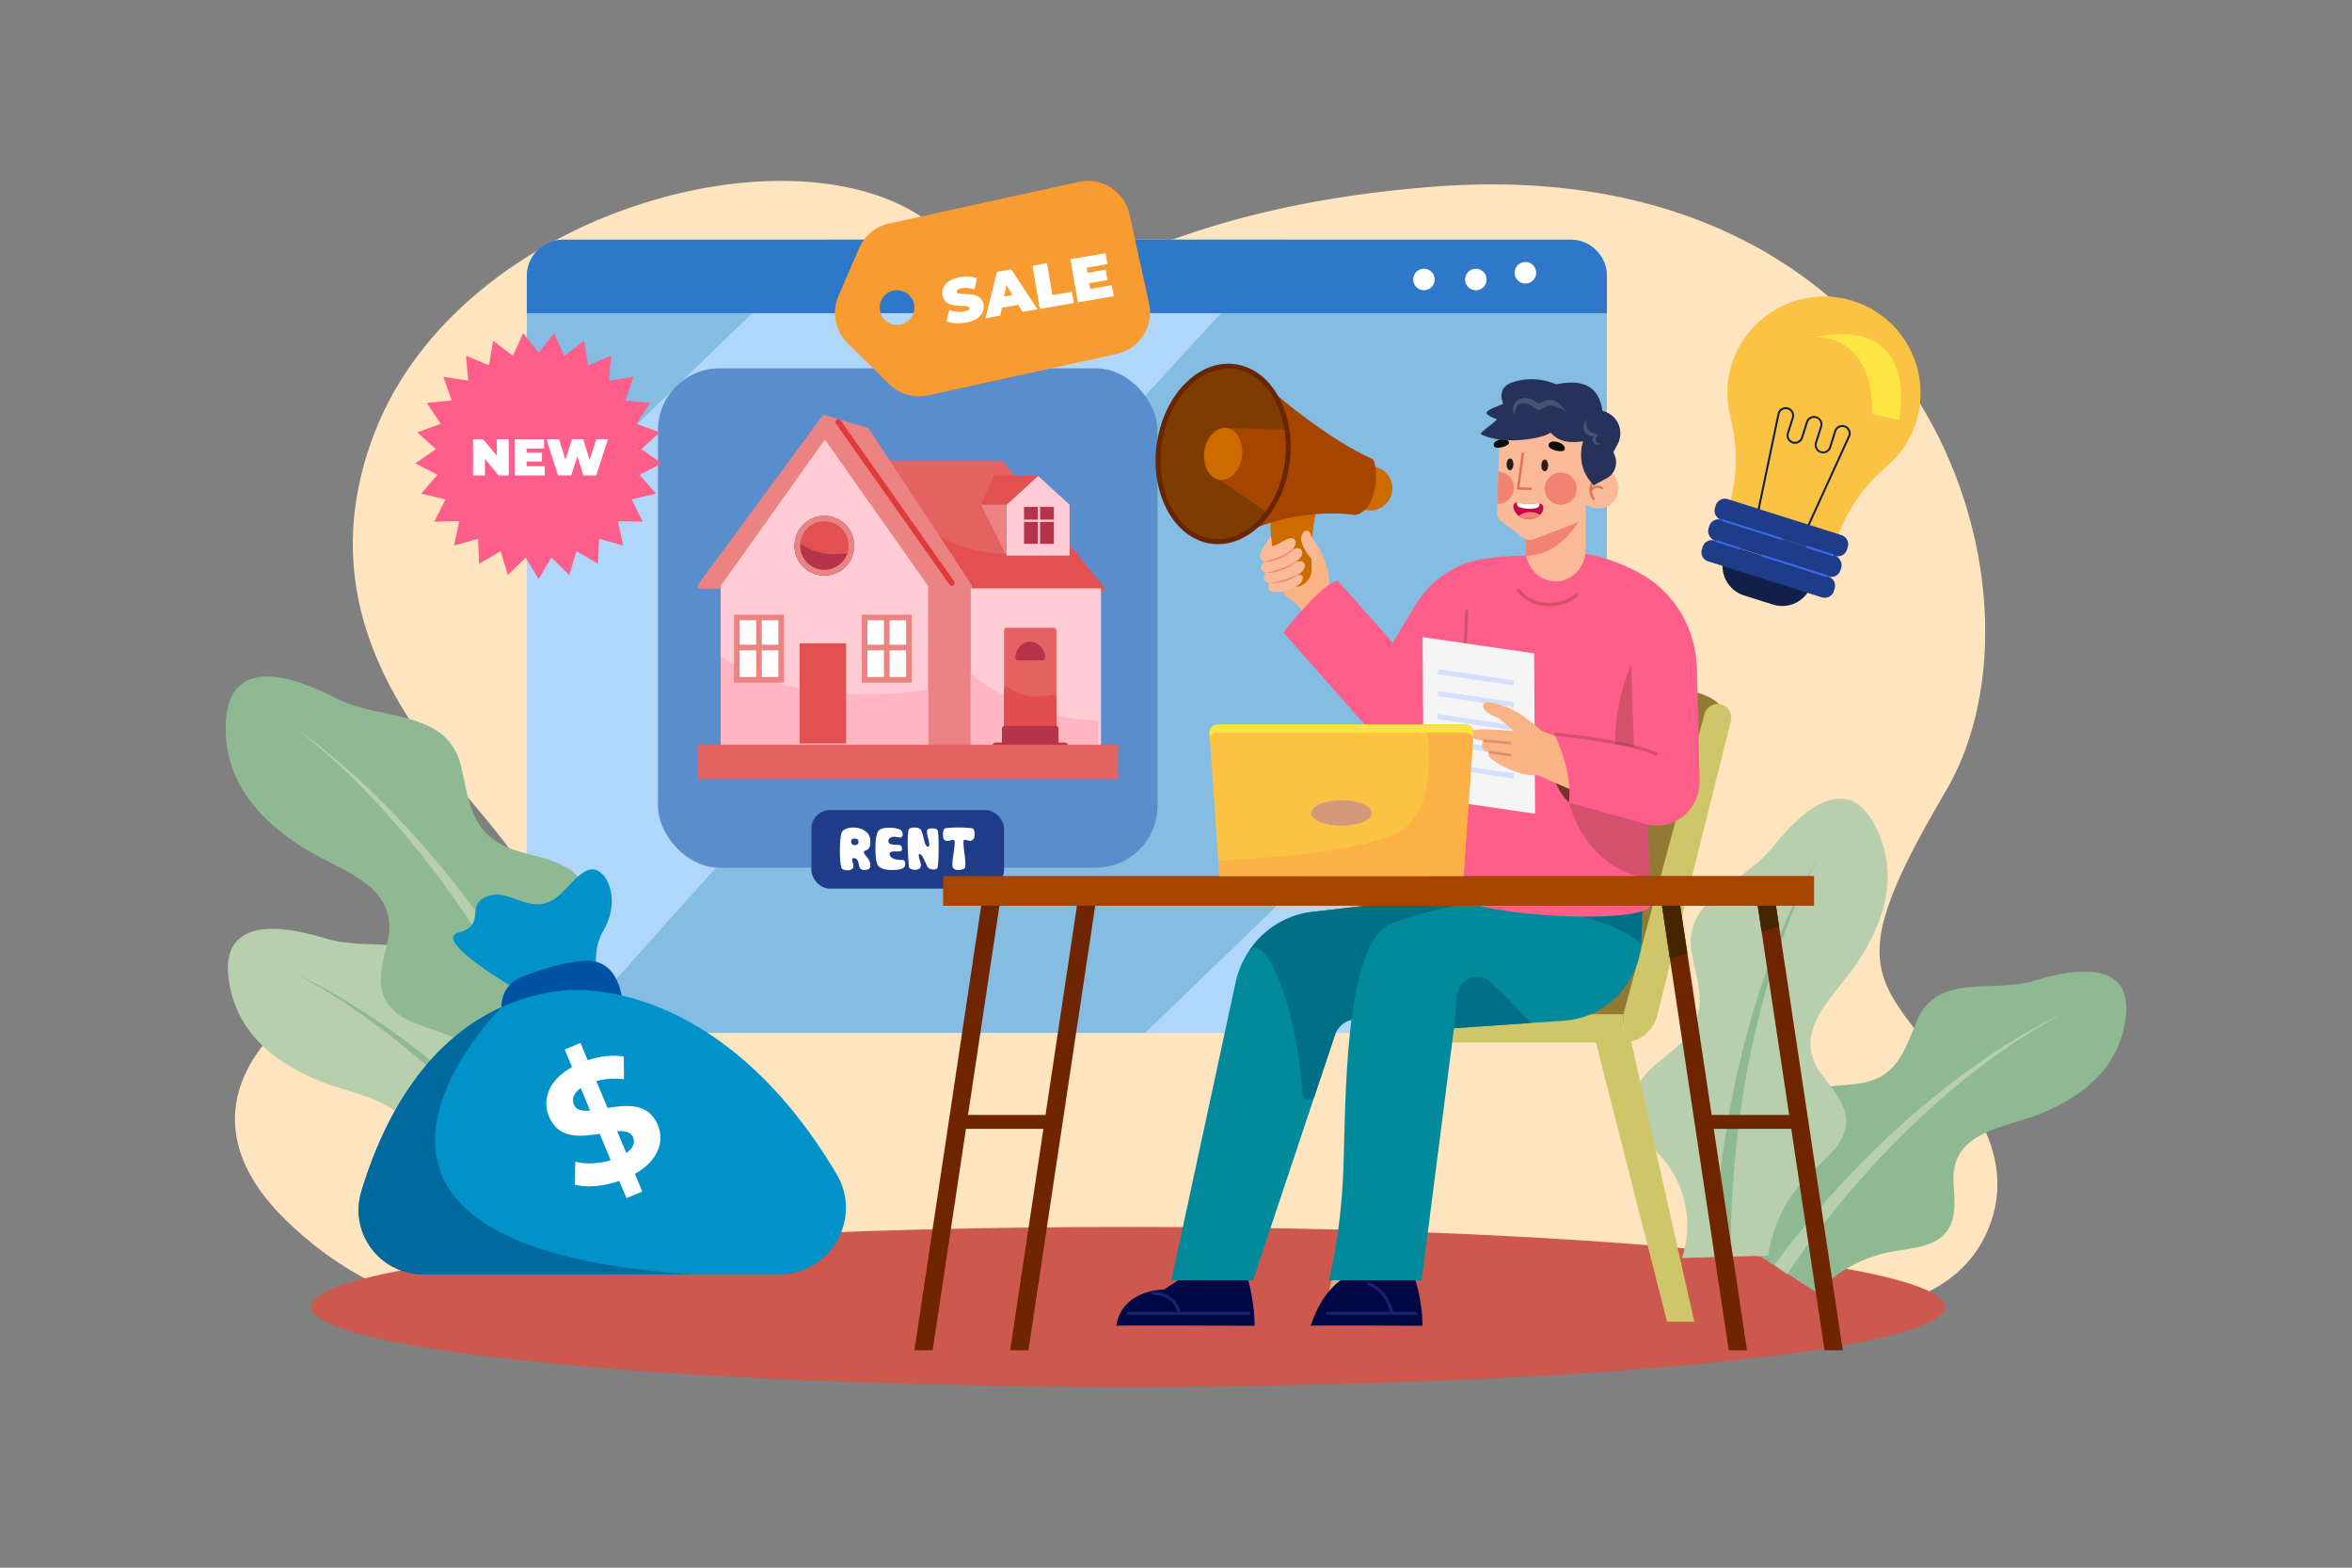 <svg xmlns="http://www.w3.org/2000/svg" viewBox="0 0 4680 3120"><rect x="0" y="0" width="4680" height="3120" fill="#808080" stroke="none"/><defs><style>.cls-1{isolation:isolate;}.cls-2,.cls-7{fill:#fff;}.cls-2{opacity:0;}.cls-3{fill:#ffe4c0;}.cls-4{fill:#84bce2;}.cls-5{fill:#b0d6f9;}.cls-6{fill:#2f77c8;}.cls-8{fill:#cc584e;}.cls-9{fill:#8fb993;}.cls-10{fill:#b7cfad;}.cls-11{fill:#598dcb;}.cls-12{fill:#1f3c88;}.cls-13{fill:#e56262;}.cls-14{fill:#e25050;}.cls-15{fill:#eb8383;}.cls-16{fill:#ffccd6;}.cls-17{fill:#ffb6c2;}.cls-18{fill:#df3b3b;}.cls-19{fill:#586f7d;}.cls-20{fill:#b63449;}.cls-21{fill:#e24e4e;}.cls-22{fill:#eee9d4;}.cls-23{fill:#0092c9;}.cls-24{fill:#0053a4;}.cls-25{fill:#00699d;}.cls-26{fill:#102048;}.cls-27{fill:#fbc343;}.cls-28{fill:#3a6bea;}.cls-29{fill:#fbe643;}.cls-30{fill:#ff5e8b;}.cls-31{fill:#f89b31;}.cls-32{fill:#927a35;}.cls-33{fill:#cfc569;}.cls-34{fill:#cfb488;}.cls-35{fill:#000745;}.cls-36{fill:#1a2270;}.cls-37{fill:#018a9c;}.cls-38{fill:#017087;}.cls-39{fill:#f9b384;}.cls-40{opacity:0.3;}.cls-41{fill:#6f3428;}.cls-42{fill:#f6f5f5;}.cls-43{fill:#d3dfff;}.cls-44{fill:#e28b6d;}.cls-45{fill:#faba97;}.cls-46{fill:#f08372;}.cls-47{fill:#de7360;}.cls-48{fill:#0e0d0b;}.cls-49{fill:#281c1c;}.cls-50{fill:#26325a;}.cls-51{fill:#475173;}.cls-52{fill:#c00a41;}.cls-53{fill:#cc6b00;}.cls-54{fill:#a64500;}.cls-55{fill:#672500;}.cls-56{fill:#7f3c00;}.cls-57{fill:#6e2500;}.cls-58{fill:#442500;}.cls-59{fill:#fbb143;}.cls-60{opacity:0.29;mix-blend-mode:multiply;}.cls-61{fill:#7338ff;}.cls-62{fill:#fbe343;}</style></defs><title>10</title><g class="cls-1"><g id="_10" data-name="10"><rect id="_10-2" data-name="10" class="cls-2" width="4680" height="3120"/><path class="cls-3" d="M3689.06,2601.87c112.74,1.39,216.39-47.24,262.54-145.28,31.61-67.14,37.66-153.69-28.89-256.27-168.13-259.13-285.53-228.33-51-625.83S3828.45,299,2858,371.15C2133.64,425,2012.83,737.78,1940.86,560.23,1791,190.44,934.56,356,743.06,867c-224.72,599.73,563.05,886.1,220.78,973.88-402.93,103.34-642,343.27-397.86,584.62,99.17,98,231.83,174.56,374.57,176.35Z"/><path class="cls-4" d="M3197.42,549.36v1433.9a72.35,72.35,0,0,1-72.36,72.34H1120.61a72.35,72.35,0,0,1-72.35-72.34V549.36A72.36,72.36,0,0,1,1120.61,477H3125.06A72.36,72.36,0,0,1,3197.42,549.36Z"/><path class="cls-5" d="M2563.54,477c-302,329.09-1099.07,1199.19-1431.75,1578.6h-11.18a72.35,72.35,0,0,1-72.35-72.34V1055.93L1648.19,477Z"/><path class="cls-5" d="M3197.42,1168.85v814.41a72.35,72.35,0,0,1-72.36,72.34H2278.49Z"/><path class="cls-6" d="M3197.42,549.36v73.92H1048.26V549.36A72.35,72.35,0,0,1,1120.6,477H3125.06A72.36,72.36,0,0,1,3197.42,549.36Z"/><circle class="cls-7" cx="2833.34" cy="556.19" r="21.44" transform="translate(1235.22 2961.01) rotate(-67.5)"/><circle class="cls-7" cx="2936.38" cy="556.19" r="21.44" transform="translate(1553.14 3205.4) rotate(-73.15)"/><circle class="cls-7" cx="3034.83" cy="556.19" r="21.44" transform="matrix(0.85, -0.53, 0.53, 0.85, 160.84, 1678.57)"/><ellipse class="cls-8" cx="2244.57" cy="2600.92" rx="1625.27" ry="159.08"/><path class="cls-9" d="M3615,2572.57l.19.12a270.51,270.51,0,0,1,148.6-81.59c39.76-7.27,86.64-8.5,110.48-41.14,19.92-27.27,14.36-64.57,12.89-98.31-4.46-101.93,102.56-105.55,176.17-136.48,81.74-34.35,148.43-87.27,164.79-179,22.66-127.2-96.82-110.12-180.34-84.27-81.38,25.18-191.88-16.55-233.13,78.5-20.13,46.4-32.57,97-84.44,117.81-28.12,11.3-59.38,10.47-89.49,14.06-49.52,5.89-89.34,29.77-91.41,84-1,27.14,6,53.95,7.11,81.08,2.55,61-26.8,122.38-75.83,158.7Z"/><path class="cls-10" d="M3530.45,2517.69q57.75-77.78,122.78-149.59A1809.52,1809.52,0,0,1,3790.35,2232c48.21-42.66,98.53-82.9,151.41-119.44,26.4-18.29,53.4-35.73,81.07-52q20.72-12.27,42-23.51c14.19-7.46,28.52-14.69,43.24-21-14.45,6.94-28.45,14.72-42.29,22.75s-27.47,16.42-40.89,25.12c-26.9,17.32-53,35.76-78.54,55-51.07,38.45-99.34,80.41-145.35,124.58a1792.42,1792.42,0,0,0-130.05,140q-61.22,73.35-115,152.31Z"/><path class="cls-10" d="M3517.93,2499h.24a290.06,290.06,0,0,1,82.14-162.09c30.79-30.48,71.53-59.93,72.89-103.24,1.13-36.18-26.35-65.82-48.06-94.79-65.61-87.51,26.91-155.44,73.33-227.34,51.55-79.85,78.56-167,37.53-258.12-56.9-126.26-152.29-38.88-210.57,34.51-56.77,71.52-179.8,101.43-158.81,210.49,10.25,53.24,29.83,105.51-3.46,155.33-18,27-46.21,45.2-70.68,66.58-40.26,35.17-61.05,80.38-30.09,129.61,15.49,24.65,37.92,44.13,55.33,67.45,39.13,52.41,50.32,124.51,28.9,186.3Z"/><path class="cls-9" d="M3410,2501.51q4.07-103.77,18.16-206.65a1942.23,1942.23,0,0,1,39-203.38c16.86-66.91,37-133,61.74-197.28,12.3-32.16,25.64-63.92,40.29-95q10.9-23.39,22.94-46.21c8-15.19,16.36-30.25,25.54-44.76-8.58,14.87-16.26,30.23-23.66,45.71s-14.37,31.14-21,47c-13.33,31.6-25.31,63.73-36.23,96.19-21.93,64.91-39.27,131.25-53.26,198.17a1919.57,1919.57,0,0,0-30.37,202.59q-9.81,101.92-9.59,204.32Z"/><path class="cls-10" d="M1113.2,2533l-.21.13a289.77,289.77,0,0,0-159.15-87.39c-42.59-7.78-92.8-9.1-118.33-44.06-21.34-29.21-15.39-69.15-13.81-105.29,4.77-109.17-109.85-113.05-188.68-146.18-87.55-36.79-159-93.47-176.5-191.76-24.27-136.23,103.69-117.94,193.15-90.25,87.16,27,205.51-17.73,249.69,84.07,21.56,49.7,34.88,103.85,90.44,126.18,30.11,12.11,63.6,11.22,95.84,15.06,53,6.32,95.69,31.89,97.91,89.95,1.11,29.07-6.4,57.78-7.61,86.84-2.73,65.29,28.69,131.07,81.2,170Z"/><path class="cls-9" d="M1203.7,2474.24q-61.86-83.31-131.5-160.23a1940.17,1940.17,0,0,0-146.87-145.76c-51.64-45.69-105.53-88.79-162.16-127.92-28.28-19.6-57.19-38.27-86.83-55.69q-22.19-13.14-45-25.17c-15.2-8-30.55-15.74-46.31-22.53,15.47,7.43,30.46,15.77,45.29,24.36s29.42,17.59,43.79,26.91c28.81,18.55,56.81,38.3,84.12,58.92,54.7,41.18,106.4,86.12,155.68,133.43a1922.07,1922.07,0,0,1,139.29,150q65.55,78.54,123.12,163.12Z"/><path class="cls-9" d="M1034.44,2178.63l-.24.1a310.61,310.61,0,0,0-151.58-122.07c-43.49-16.2-96.23-27-116.63-68.69-17-34.82-3.27-75.86,5.18-113.7,25.5-114.33-94.74-139.91-171.73-189.66-85.49-55.24-150.26-128.45-150.32-235.47-.06-148.32,131.55-105,220.77-59,86.93,44.81,220.22,19.83,247.75,135.55,13.45,56.49,17.35,116.14,71.79,150.12,29.52,18.43,65,23.77,98.33,33.86,54.79,16.62,95,51.6,86.47,113.3-4.28,30.88-17.59,59.78-24.32,90.22-15.12,68.39,5.71,143.71,53.84,194.61Z"/><path class="cls-10" d="M1141,2133.57q-49.67-99.51-108.74-193.75a2078.39,2078.39,0,0,0-127.67-181.38C858.63,1700.55,809.84,1645,757.41,1593c-26.18-26-53.19-51.12-81.21-75.06q-20.94-18-42.74-35c-14.54-11.29-29.29-22.33-44.65-32.46,14.93,10.74,29.19,22.36,43.23,34.21s27.75,24.07,41.17,36.61c26.93,25,52.78,51.07,77.73,78,50,53.71,96.15,110.84,139.28,170a2057.45,2057.45,0,0,1,118.88,184.41q54.47,95.19,99.35,195.25Z"/><rect class="cls-11" x="1309.24" y="733.05" width="993.89" height="993.89" rx="122.92"/><rect class="cls-12" x="1614.58" y="1612.23" width="383.21" height="156.35" rx="36.77"/><path class="cls-7" d="M1674,1659q1.32-5.58,8.55-9a35.44,35.44,0,0,1,15.26-3q12.93,0,22.5,6.1,10.65,6.72,11.22,18.51.12,2,.46,6.09a15.13,15.13,0,0,1-.68,4.33l-.52,1.82a11.79,11.79,0,0,1-4.9,7.24,23.37,23.37,0,0,1-4.89,2.11c-1.45.53-2.17,1.38-2.17,2.56a12.15,12.15,0,0,0,.11,1.42,30.07,30.07,0,0,0,4.68,6.9,48.89,48.89,0,0,1,5.35,7.34,27.28,27.28,0,0,1,2.9,12.36c.08,2.62-1.25,4.64-4,6a15.83,15.83,0,0,1-7.46,1.65,14.51,14.51,0,0,1-7.58-1.76c-1.56-1.18-2.75-3.78-3.59-7.81-1-4.89-1.93-8.05-2.73-9.45a7.93,7.93,0,0,0-7.69-4.44q-3.13-.24-3.13,2.9a27,27,0,0,0,1.22,6.61,26.82,26.82,0,0,1,1.22,6.61,5.35,5.35,0,0,1-1,3.47q-3.64,4.56-10.88,4.56a22.14,22.14,0,0,1-6.55-1c-2.77-.87-4.56-2-5.35-3.53q-3.13-10.59-3.14-34.86Q1671.21,1671.13,1674,1659Zm19.6,15.49a8.38,8.38,0,0,0,1.65,5.24,5.52,5.52,0,0,0,4.67,2.17q8.83,0,8.37-7.41-.33-5.58-8.14-5.58Q1693.59,1668.91,1693.6,1674.49Z"/><path class="cls-7" d="M1747.94,1653.53q4.55-6.19,21.81-6.21a58.35,58.35,0,0,1,22.79,4.22q3.69,4.79,3.7,9.11a6.76,6.76,0,0,1-2.68,5.59,4.07,4.07,0,0,1-2.33.56,37.62,37.62,0,0,1-5.9-.74,39,39,0,0,0-6.24-.74,14.42,14.42,0,0,0-7.69,2,7.2,7.2,0,0,0-3.7,6.49c0,2.51.86,4.22,2.56,5.13q2.34,1.75,10.6,2.22,9.11.57,10.93,1.19,3,1.83,3,6.61,0,3.64-2.57,5.18a27.93,27.93,0,0,1-4.89.35h-3.08a19.54,19.54,0,0,1-3.13-.12q-8.77,0-11.22,3.82.62,13.79,26.82,13.21,4.45,1.26,4.45,7.92t-5.7,9.23q-6.32,2.9-20.39,2.9-23,0-28.71-10.25-4.44-8-4.44-32.35Q1741.9,1661.79,1747.94,1653.53Z"/><path class="cls-7" d="M1807.57,1652.74q.79-5.76,11.91-5.76,8.37,0,12.24,3.76,2.22,2.22,4.56,11.28,3.36,13.67,4.16,15.78,2.85,7.8,6.43,7.23c1.41-.23,2.11-1.59,2.11-4.1q0-4.34-2.22-12.73t-2.22-12.67a5.9,5.9,0,0,1,.91-3.76q1.3-3.13,9.11-3.14,9,0,11.11,3.71,2,6.89,2,33.72,0,30.69-2,39.92-1,4.39-8.43,4.39a17.18,17.18,0,0,1-7.58-1.71q-4.1-2-5-5.52-4.89-10.14-7.34-15.15-4.11-8.15-7.47-8.38c-1.17.16-1.76,1.08-1.76,2.79q0,3.13,2.22,10t2.22,10.08a4.15,4.15,0,0,1-.91,3q-2,5.54-11.22,5.53a18.9,18.9,0,0,1-7-1.31c-2.88-1-4.52-2.51-4.9-4.56q-2.32-29.85-2.33-47.79A173.58,173.58,0,0,1,1807.57,1652.74Z"/><path class="cls-7" d="M1880.25,1648.63q9.69-1.76,26.83-1.76a201.33,201.33,0,0,1,28.08,1.76q4.1,1.89,4.1,11.57,0,8.71-3.36,10.48a7,7,0,0,1-5.75,2.79,18.57,18.57,0,0,1-5.13-1.06,18.74,18.74,0,0,0-4.9-1.05,2.78,2.78,0,0,0-2.56,1.31,6.75,6.75,0,0,0-.46,3.13,194.15,194.15,0,0,0,1.91,22.39,194.19,194.19,0,0,1,1.91,22.38q0,6.33-1.37,7.35-4.56,3.54-13,3.53-8,0-10.14-4.55-1.26-1.26-1.26-6.9,0-7.34,2.28-22t2.28-22c0-1.55-.17-2.45-.51-2.67a2.91,2.91,0,0,0-2.91-1.77,23.64,23.64,0,0,0-5.32,1,24.32,24.32,0,0,1-5.73,1,10.81,10.81,0,0,1-5-1.14q-3.87-2-3.87-11.79T1880.25,1648.63Z"/><polygon class="cls-13" points="1991.83 922.55 1767.71 922.55 1931.7 1170.92 2190.77 1170.92 1991.83 922.55"/><path class="cls-13" d="M2190.77,1176.57H1931.71a5.65,5.65,0,0,1,0-11.3H2179L1989.11,928.2h-221.4a5.65,5.65,0,0,1,0-11.3h224.12a5.65,5.65,0,0,1,4.41,2.12l198.94,248.37a5.65,5.65,0,0,1-4.41,9.18Z"/><path class="cls-14" d="M1931.71,1170.92h259.06l-58.48-73c-127.1,25.21-211.36,5.29-266.43-26.71Z"/><path class="cls-14" d="M2190.76,1176.57H1931.71A5.67,5.67,0,0,1,1927,1174l-65.84-99.71a5.65,5.65,0,0,1,7.55-8c66.51,38.64,154.82,47.41,262.49,26a5.61,5.61,0,0,1,5.51,2l58.47,73a5.65,5.65,0,0,1-4.41,9.18Zm-256-11.3H2179l-49-61.16c-98.78,19.1-181.84,13.12-247.36-17.73Z"/><rect class="cls-15" x="1846.61" y="1166.03" width="81.14" height="350.34"/><path class="cls-15" d="M1927.76,1522h-81.14a5.64,5.64,0,0,1-5.65-5.65V1166a5.65,5.65,0,1,1,11.29,0v344.69h69.85V1166a5.65,5.65,0,0,1,11.3,0v350.34A5.64,5.64,0,0,1,1927.76,1522Z"/><polygon class="cls-15" points="1724.7 857.11 1698.74 849.29 1640.34 831.69 1393.99 1166.03 1428.77 1166.03 1846.61 1166.03 1927.64 1166.03 1724.7 857.11"/><path class="cls-15" d="M1927.76,1171.68h-81.14a5.65,5.65,0,1,1,0-11.3h70.66L1721.11,861.93l-78.59-23.68-237.36,322.13h23.61a5.65,5.65,0,1,1,0,11.3H1394a5.64,5.64,0,0,1-4.55-9l246.35-334.34a5.66,5.66,0,0,1,6.18-2.05l84.36,25.41a5.72,5.72,0,0,1,3.09,2.31l203.06,308.92a5.65,5.65,0,0,1-4.72,8.75Z"/><polygon class="cls-16" points="1641.32 874.71 1434.07 1166.03 1434.07 1515.03 1846.61 1515.03 1846.61 1166.03 1641.32 874.71"/><path class="cls-17" d="M1846.61,1372.05c-206.24,30.74-335.16-13.61-412.54-65.62V1515h412.54Z"/><path class="cls-18" d="M1893.94,1165.82a5.63,5.63,0,0,1-4.62-2.39L1663.58,843.35a5.65,5.65,0,1,1,9.24-6.51l225.73,320.08a5.64,5.64,0,0,1-4.61,8.9Z"/><rect class="cls-16" x="1931.71" y="1170.92" width="259.06" height="342.8"/><path class="cls-17" d="M2185.24,1433.49C2065,1432,1977.59,1378,1931.59,1340.82v172.9h253.65Z"/><circle class="cls-14" cx="1640.34" cy="1085.87" r="53.82" transform="translate(164.01 2385.97) rotate(-74.87)"/><path class="cls-19" d="M1640.34,1145.33a59.47,59.47,0,1,1,59.47-59.46A59.52,59.52,0,0,1,1640.34,1145.33Zm0-107.63a48.17,48.17,0,1,0,48.17,48.17A48.23,48.23,0,0,0,1640.34,1037.7Z"/><path class="cls-20" d="M1640.34,1139.69a53.82,53.82,0,0,0,49.89-33.68c-48.07,8.4-81.31-4.43-103.61-22.1,0,.65-.1,1.3-.1,2A53.83,53.83,0,0,0,1640.34,1139.69Z"/><path class="cls-20" d="M1640.34,1145.33a59.52,59.52,0,0,1-59.46-59.46c0-.54,0-1.07.06-1.6l0-.6a5.65,5.65,0,0,1,9.15-4.19c26.26,20.82,59.61,27.88,99.12,21a5.65,5.65,0,0,1,6.21,7.69A59.21,59.21,0,0,1,1640.34,1145.33Zm-47.2-49.84A48.17,48.17,0,0,0,1680,1113.2C1646.7,1117,1617.56,1111.08,1593.14,1095.49Z"/><path class="cls-15" d="M1640.34,1145.33a59.47,59.47,0,1,1,59.47-59.46A59.52,59.52,0,0,1,1640.34,1145.33Zm0-107.63a48.17,48.17,0,1,0,48.17,48.17A48.23,48.23,0,0,0,1640.34,1037.7Z"/><rect class="cls-13" x="2003.5" y="1254.99" width="92.87" height="188.68"/><path class="cls-13" d="M2096.37,1449.32H2003.5a5.65,5.65,0,0,1-5.65-5.65V1255a5.65,5.65,0,0,1,5.65-5.65h92.87A5.65,5.65,0,0,1,2102,1255v188.68A5.65,5.65,0,0,1,2096.37,1449.32Zm-87.22-11.3h81.57V1260.64h-81.57Z"/><path class="cls-20" d="M2074.05,1308.58c-1.26-14.51-11.57-25.83-24.11-25.83s-22.85,11.32-24.11,25.83Z"/><path class="cls-20" d="M2074.05,1314.23h-48.22a5.64,5.64,0,0,1-5.63-6.13c1.53-17.68,14.32-31,29.74-31s28.2,13.32,29.74,31a5.64,5.64,0,0,1-5.63,6.14Zm-41.37-11.3h34.52c-2.76-8.6-9.49-14.53-17.26-14.53S2035.44,1294.33,2032.68,1302.93Z"/><path class="cls-21" d="M2096.37,1388.62c-47.65,8.56-76-1.85-92.87-16.63v71.68h92.87Z"/><path class="cls-21" d="M2096.37,1449.32H2003.5a5.65,5.65,0,0,1-5.65-5.65V1372a5.65,5.65,0,0,1,9.38-4.24c19.52,17.15,49.16,22.3,88.14,15.31a5.65,5.65,0,0,1,6.65,5.56v55.05A5.65,5.65,0,0,1,2096.37,1449.32Zm-87.22-11.3h81.57v-42.75c-33.82,5.06-61.18,1-81.57-12Z"/><rect class="cls-20" x="1999.35" y="1450.35" width="101.18" height="29.97"/><path class="cls-20" d="M2100.53,1486H1999.35a5.64,5.64,0,0,1-5.65-5.65v-30a5.64,5.64,0,0,1,5.65-5.65h101.18a5.64,5.64,0,0,1,5.65,5.65v30A5.65,5.65,0,0,1,2100.53,1486Zm-95.53-11.3h89.88V1456H2005Z"/><rect class="cls-22" x="1980.53" y="1483.75" width="138.82" height="29.97"/><path class="cls-20" d="M2119.35,1519.37H1980.53a5.65,5.65,0,0,1-5.65-5.65v-30a5.65,5.65,0,0,1,5.65-5.65h138.82a5.64,5.64,0,0,1,5.64,5.65v30A5.64,5.64,0,0,1,2119.35,1519.37Zm-133.17-11.3H2113.7V1489.4H1986.18Z"/><rect class="cls-13" x="1387.73" y="1482.18" width="836.9" height="68.57"/><polygon class="cls-16" points="2128.15 1004.57 2065.47 947.06 2002.8 1004.57 2002.8 1105.74 2128.25 1105.74 2128.25 1004.57 2128.15 1004.57"/><polygon class="cls-14" points="1952.19 1004.57 2002.8 1004.57 2065.47 947.06 1977.49 947.06 1952.19 1004.57"/><polygon class="cls-15" points="2002.8 1105.74 1952.19 1004.57 2002.8 1004.57 2002.8 1105.74"/><rect class="cls-20" x="2037.59" y="1008.78" width="59.45" height="73.62"/><rect class="cls-16" x="2065.03" y="1008.78" width="4.57" height="73.62"/><rect class="cls-16" x="2037.59" y="1034.15" width="59.45" height="4.57"/><rect class="cls-14" x="1591.05" y="1280.54" width="92.59" height="199.16"/><rect class="cls-7" x="1466.08" y="1228.92" width="88.28" height="124.08"/><path class="cls-15" d="M1460.46,1223.29H1560v135.33h-99.52Zm88.28,11.25h-77v112.84h77Z"/><rect class="cls-15" x="1504.6" y="1228.92" width="11.24" height="124.08"/><rect class="cls-15" x="1466.08" y="1283.07" width="84.55" height="11.24"/><rect class="cls-7" x="1720.33" y="1228.92" width="88.28" height="124.08"/><path class="cls-15" d="M1714.71,1223.29h99.52v135.33h-99.52Zm88.28,11.25h-77v112.84h77Z"/><rect class="cls-15" x="1758.85" y="1228.92" width="11.24" height="124.08"/><rect class="cls-15" x="1720.33" y="1283.07" width="84.55" height="11.24"/><path class="cls-23" d="M1211.92,2003.81s-50.47-84.88-11.47-151.42,2.3-134.21-31-120.45-53.92,65.39-95.21,67.68-71.12-32.11-109-13.76,2.29,55.06-52.77,70,117,114.42,117,114.42l-5.74,72.57Z"/><path class="cls-24" d="M1238.31,1993.49s-3.45-82.59-71.13-81.45c-40.56.69-93.48,18.27-129.38,32.25-36.07,14-51.31,57.32-30.95,90.24l.88,1.4Z"/><path class="cls-23" d="M1550.69,2536.07H841.54c-85.61,0-147.24-82.5-122.63-164.49q2.43-8.07,5.07-16.34c.28-.88.57-1.77.86-2.65s.57-1.77.86-2.65c.12-.36.23-.72.35-1.09.17-.52.36-1.06.53-1.58.42-1.28.84-2.56,1.28-3.85.26-.78.52-1.57.8-2.36.2-.61.41-1.22.61-1.82l1.38-4c.87-2.53,1.77-5.06,2.68-7.61.54-1.54,1.11-3.09,1.67-4.64q3-8.22,6.18-16.51.65-1.69,1.32-3.39c.83-2.14,1.68-4.29,2.55-6.43.39-1,.79-2,1.2-3q1.62-4,3.3-8c.26-.64.53-1.29.8-1.93q2.37-5.62,4.85-11.27c.59-1.34,1.18-2.69,1.79-4,.28-.64.57-1.29.87-1.93.62-1.4,1.25-2.81,1.89-4.21q2.88-6.28,5.88-12.56,1.17-2.43,2.35-4.84,1.29-2.67,2.63-5.32,4.39-8.84,9.1-17.64,1.27-2.41,2.59-4.81c.09-.18.19-.35.29-.53.79-1.46,1.6-2.92,2.41-4.37q2.88-5.19,5.89-10.37c.48-.84,1-1.68,1.46-2.51.69-1.18,1.38-2.35,2.08-3.52.48-.82,1-1.64,1.46-2.44.89-1.49,1.79-3,2.69-4.46l3.23-5.23a2,2,0,0,0,.2-.31q1.5-2.4,3-4.78c.33-.51.67-1,1-1.55.94-1.46,1.88-2.91,2.84-4.36,1.11-1.7,2.23-3.38,3.36-5.07l2.42-3.57c.6-.89,1.21-1.78,1.83-2.66.83-1.22,1.69-2.43,2.53-3.65l1.72-2.43c1.2-1.7,2.42-3.38,3.63-5.06.63-.86,1.26-1.74,1.9-2.59.81-1.12,1.63-2.22,2.47-3.33.6-.82,1.21-1.62,1.82-2.43l1.5-2c.57-.74,1.13-1.49,1.71-2.23.44-.58.89-1.16,1.36-1.75l.35-.46q1.75-2.25,3.54-4.49l.54-.67q3.33-4.18,6.77-8.29l2.45-2.92q2.51-3,5.05-5.86t5-5.6a.6.6,0,0,0,.08-.08c1.71-1.9,3.44-3.78,5.19-5.66l2.64-2.82c.89-.93,1.77-1.86,2.66-2.78s1.79-1.85,2.69-2.77,1.74-1.78,2.62-2.67l2.82-2.81,2.76-2.71,2.85-2.74c1.84-1.76,3.71-3.52,5.6-5.26s3.66-3.36,5.52-5a2.19,2.19,0,0,0,.23-.21l2.93-2.57c.89-.79,1.79-1.57,2.7-2.36.2-.16.41-.35.61-.52l2.56-2.18.08-.06c1-.84,2-1.66,3-2.48,2.83-2.36,5.71-4.67,8.62-7q1.8-1.41,3.65-2.82c1-.8,2.07-1.6,3.13-2.39l2.77-2.07,3.58-2.62c1.06-.77,2.13-1.54,3.21-2.3l0,0,3.23-2.26c1.35-.94,2.71-1.88,4.08-2.8.83-.57,1.65-1.12,2.49-1.67l3.33-2.2,2.27-1.47,1.71-1.1c2-1.3,4.1-2.57,6.17-3.84,1.14-.69,2.29-1.39,3.44-2.07,2.38-1.43,4.79-2.84,7.22-4.21l2.61-1.47,4.22-2.33,3.43-1.84.16-.08c1.17-.62,2.34-1.24,3.51-1.84l2.88-1.47,2.32-1.17,1-.5c.75-.38,1.51-.75,2.26-1.11s1.76-.86,2.65-1.28,1.87-.89,2.81-1.32q2.34-1.11,4.69-2.16h0a405.84,405.84,0,0,1,106.3-31.32c101.48-15.66,356.61,20.17,560.36,363C1716.87,2424.38,1653.24,2536.07,1550.69,2536.07Z"/><path class="cls-7" d="M1208.9,2205.05l-22.23-53.51c16.49-4.66,35.09-6.1,54.95-3.63l-.38-45.28c-21.86-3.83-47.45-.55-71.85,7.33l-14.25-34.3-31.48,13.07,14.53,35c-47.41,26.34-59.72,65-45.87,98.39,18.71,45,62.54,40.44,101,34.45l21.83,52.55c-23.6,7.2-49.77,8.11-70.36,3l-1.33,45.58c22.91,6.36,56.87,3.68,88.82-7.39l14.25,34.3,31.48-13.07-14.65-35.27c46.94-26.49,59.06-64.76,45.48-97.46C1290.44,2194.4,1247.21,2198.73,1208.9,2205.05Zm-34.76,5.2c-15.67,1.35-27.61-.73-32.19-11.75-4.3-10.36-1.48-22.25,13.62-33Zm72,84.49-18.05-43.45c15.52-.88,27.09,1.3,31.67,12.32C1264,2273.71,1260.44,2284.77,1246.15,2294.74Z"/><path class="cls-25" d="M1374.79,2536.07H841.54c-85.61,0-147.24-82.5-122.63-164.49q2.43-8.07,5.07-16.34c.28-.88.57-1.77.86-2.65s.57-1.77.86-2.65c.12-.36.23-.72.35-1.09.17-.52.36-1.06.53-1.58.42-1.28.84-2.56,1.28-3.85.26-.78.52-1.57.8-2.36.2-.61.41-1.22.61-1.82l1.38-4c.87-2.53,1.77-5.06,2.68-7.61.54-1.54,1.11-3.09,1.67-4.64q3-8.22,6.18-16.51.65-1.69,1.32-3.39c.83-2.14,1.68-4.29,2.55-6.43.39-1,.79-2,1.2-3q1.62-4,3.3-8c.26-.64.53-1.29.8-1.93q2.37-5.62,4.85-11.27c.59-1.34,1.18-2.69,1.79-4,.28-.64.57-1.29.87-1.93.62-1.4,1.25-2.81,1.89-4.21q2.88-6.28,5.88-12.56,1.17-2.43,2.35-4.84,1.29-2.67,2.63-5.32,4.39-8.84,9.1-17.64,1.27-2.41,2.59-4.81c.09-.18.19-.35.29-.53.79-1.46,1.6-2.92,2.41-4.37q2.88-5.19,5.89-10.37c.48-.84,1-1.68,1.46-2.51.69-1.18,1.38-2.35,2.08-3.52.48-.82,1-1.64,1.46-2.44.89-1.49,1.79-3,2.69-4.46l3.23-5.23a2,2,0,0,0,.2-.31q1.5-2.4,3-4.78c.33-.51.67-1,1-1.55.94-1.46,1.88-2.91,2.84-4.36,1.11-1.7,2.23-3.38,3.36-5.07l2.42-3.57c.6-.89,1.21-1.78,1.83-2.66.83-1.22,1.69-2.43,2.53-3.65l1.72-2.43c1.2-1.7,2.42-3.38,3.63-5.06.63-.86,1.26-1.74,1.9-2.59.82-1.12,1.63-2.22,2.47-3.33.6-.82,1.21-1.62,1.82-2.43l1.5-2c.57-.74,1.13-1.49,1.71-2.23.44-.58.89-1.16,1.36-1.75l.35-.46c1.17-1.5,2.35-3,3.54-4.49l.54-.67q3.33-4.17,6.77-8.29l2.45-2.92q2.51-3,5.05-5.86t5-5.6a.6.6,0,0,0,.08-.08c1.71-1.9,3.44-3.78,5.19-5.66l2.64-2.82c.89-.93,1.77-1.86,2.66-2.78s1.79-1.85,2.69-2.77,1.74-1.78,2.62-2.67l2.82-2.81,2.76-2.71,2.85-2.74c1.84-1.76,3.71-3.52,5.6-5.26s3.66-3.36,5.52-5a2.19,2.19,0,0,0,.23-.21l2.93-2.57c.89-.79,1.79-1.57,2.7-2.36.2-.16.41-.35.61-.52l2.56-2.18.08-.06c1-.84,2-1.66,3-2.48q4.26-3.52,8.62-7,1.8-1.41,3.65-2.82c1-.8,2.07-1.6,3.13-2.39l2.77-2.07,3.58-2.62c1.06-.77,2.13-1.54,3.21-2.3l0,0,3.23-2.26c1.35-.94,2.71-1.88,4.08-2.8.83-.57,1.65-1.12,2.49-1.67l3.33-2.2,2.27-1.47,1.71-1.1c2-1.3,4.1-2.57,6.17-3.84,1.14-.69,2.29-1.39,3.44-2.07,2.38-1.43,4.79-2.84,7.22-4.21l2.61-1.47,4.22-2.33,3.43-1.84.16-.08c1.17-.62,2.34-1.24,3.51-1.84l2.88-1.47,2.32-1.17,1-.5c.75-.38,1.51-.75,2.26-1.11s1.76-.86,2.65-1.28,1.87-.89,2.81-1.32q2.34-1.11,4.69-2.16h0S522.61,2479,1374.79,2536.07Z"/><path class="cls-26" d="M3418,1125.73h182.86a0,0,0,0,1,0,0v8.9a61.27,61.27,0,0,1-61.27,61.27H3479.3a61.27,61.27,0,0,1-61.27-61.27v-8.9A0,0,0,0,1,3418,1125.73Z" transform="translate(513.89 -1004.91) rotate(17.56)"/><path class="cls-27" d="M3812.46,840.23c32.8-103.63-26.81-214.39-132.65-243.36-94.39-25.84-194.54,24.67-229.72,116a191.53,191.53,0,0,0-7.2,116.06c15.22,60.43,14.84,123.72-4,183.13l-.66,2.08,213.81,67.67.66-2.09c18.69-59.06,54.16-111.19,101.32-151.36A191.14,191.14,0,0,0,3812.46,840.23Z"/><path class="cls-26" d="M3497.16,1013.89l40.07-191.82,0-.1a16.72,16.72,0,0,1,31.89,10.09l-9.71,30.66a12.79,12.79,0,0,0,24.39,7.71l9.7-30.65a16.72,16.72,0,1,1,31.88,10.09l-10,31.78a12.79,12.79,0,1,0,24.38,7.72l10.05-31.78a16.72,16.72,0,0,1,31.89,10.09l-.09.22-81,177.73L3597,1044l81-177.62a12.78,12.78,0,0,0-24.41-7.6l-10.06,31.77a16.72,16.72,0,1,1-31.89-10.09l10.06-31.78a12.79,12.79,0,1,0-24.38-7.71l-9.7,30.65a16.72,16.72,0,1,1-31.89-10.09l9.71-30.65a12.79,12.79,0,0,0-24.36-7.81l-40,191.62Z"/><path class="cls-12" d="M3651.32,1106.33l-226.54-71.71a19,19,0,0,1-12.31-23.72l1.65-5.23a19,19,0,0,1,23.72-12.31l226.54,71.7a19,19,0,0,1,12.31,23.72L3675,1094A19,19,0,0,1,3651.32,1106.33Z"/><rect class="cls-12" x="3393.81" y="1069.46" width="275.41" height="43.28" rx="18.9" transform="translate(493.88 -1014.81) rotate(17.56)"/><path class="cls-12" d="M3625.2,1188.85l-226.54-71.7a19,19,0,0,1-12.32-23.72l1.66-5.23a19,19,0,0,1,23.72-12.32l226.54,71.71a19,19,0,0,1,12.31,23.72l-1.65,5.23A19,19,0,0,1,3625.2,1188.85Z"/><rect class="cls-28" x="3619.51" y="1068.32" width="3.94" height="57.13" transform="translate(1482.9 4218.53) rotate(-72.44)"/><rect class="cls-28" x="3484.47" y="992.21" width="3.94" height="123.86" transform="translate(1429.37 4059.95) rotate(-72.44)"/><rect class="cls-28" x="3568.7" y="1058.04" width="3.94" height="136.31" transform="translate(1419.48 4190.57) rotate(-72.44)"/><rect class="cls-28" x="3436.24" y="1059.23" width="3.94" height="50.09" transform="translate(1366.97 4035.01) rotate(-72.44)"/><path class="cls-29" d="M3610.58,671.33s116.34-12,114.94,152.76L3778.81,836S3824.74,626.72,3610.58,671.33Z"/><polygon class="cls-30" points="1071.63 701.91 1102.42 662.9 1122.54 708.34 1162.07 678.21 1170.26 727.23 1216.03 707.88 1211.78 757.39 1260.93 750.04 1244.49 796.94 1293.92 802.03 1266.34 843.37 1312.95 860.6 1275.95 893.78 1316.82 922.06 1272.73 945 1305.28 982.56 1256.87 993.81 1279.06 1038.28 1229.38 1037.14 1239.81 1085.73 1191.97 1072.27 1189.98 1121.93 1146.99 1096.99 1132.72 1144.6 1097.29 1109.76 1071.63 1152.32 1045.97 1109.76 1010.53 1144.6 996.26 1096.99 953.27 1121.93 951.29 1072.27 903.45 1085.73 913.88 1037.14 864.19 1038.28 886.38 993.81 837.97 982.56 870.52 945 826.43 922.06 867.3 893.78 830.3 860.6 876.92 843.37 849.33 802.03 898.77 796.94 882.33 750.04 931.48 757.39 927.22 707.88 973 727.23 981.19 678.21 1020.71 708.34 1040.84 662.9 1071.63 701.91"/><path class="cls-7" d="M941.2,946.26V874.19h20l36.65,43.86h-9.26V874.19h23.68v72.07h-20L955.62,902.4h9.27v43.86Z"/><path class="cls-7" d="M1047.87,927.94h36v18.32H1024V874.19h58.59v18.33h-34.7Zm-1.65-27h32.12v17.51h-32.12Z"/><path class="cls-7" d="M1110.47,946.26l-23.07-72.07h25L1131.06,935H1118.5l19.77-60.85h22.34L1179,935h-12l19.46-60.85h23.06l-23.06,72.07h-26l-15-49.83h7l-15.85,49.83Z"/><path class="cls-31" d="M1686.71,683.07,1769,764.31a84.8,84.8,0,0,0,77.8,22.49l374.84-82.35a84.79,84.79,0,0,0,64.64-101.06l-38.82-176.73a84.82,84.82,0,0,0-101-64.67L1769,444.91a84.84,84.84,0,0,0-59.72,49.28l-40.92,94.92A84.85,84.85,0,0,0,1686.71,683.07Zm63.88-67.58a34.5,34.5,0,1,1,37.63,31A34.49,34.49,0,0,1,1750.59,615.49Z"/><path class="cls-7" d="M1922,642a88.92,88.92,0,0,1-21.27,1.14,60.15,60.15,0,0,1-17.65-3.53l5.69-22.7a60.24,60.24,0,0,0,14.65,3.35,54.32,54.32,0,0,0,15-.37,31.18,31.18,0,0,0,6.46-1.68,7.69,7.69,0,0,0,3.22-2.2,3.4,3.4,0,0,0,.68-2.7,4.17,4.17,0,0,0-3.21-3.24,28.14,28.14,0,0,0-7.2-1.1c-2.92-.12-6.12-.25-9.6-.36a88.54,88.54,0,0,1-10.59-1,39.85,39.85,0,0,1-10.1-2.94,21.46,21.46,0,0,1-8.08-6.24,23.68,23.68,0,0,1-4.55-11,25.64,25.64,0,0,1,2-15.3q3.35-7.32,11.56-12.78t21.46-7.74a82,82,0,0,1,17.48-1.11,55.48,55.48,0,0,1,16.18,3l-5.1,22.47a67,67,0,0,0-13.15-2.66,45.21,45.21,0,0,0-11.86.4,24.31,24.31,0,0,0-6.49,1.87,7.3,7.3,0,0,0-3.16,2.57,4.1,4.1,0,0,0-.58,2.88c.25,1.47,1.31,2.48,3.18,3.05a28.07,28.07,0,0,0,7.17,1q4.38.13,9.64.24a76.33,76.33,0,0,1,10.58,1,39.88,39.88,0,0,1,10,2.94,21.7,21.7,0,0,1,8.07,6.19A22.9,22.9,0,0,1,1957,606.2a25.4,25.4,0,0,1-2,15.18q-3.35,7.33-11.49,12.84T1922,642Z"/><path class="cls-7" d="M1960.91,633.31l22.76-92.3,28.45-4.89,52.29,79.38-29.92,5.15-40.12-67.34,11.28-1.94-15.31,76.87Zm19.75-18.8,3.77-22.11,39.48-6.8,10.95,19.58Z"/><path class="cls-7" d="M2069.07,614.7l-14.77-85.84,28.94-5,10.91,63.4,38.75-6.67,3.86,22.44Z"/><path class="cls-7" d="M2169.42,575l42.92-7.39,3.76,21.83-71.37,12.28L2130,515.84l69.77-12,3.76,21.83-41.33,7.11Zm-7.49-31.79,38.26-6.59,3.59,20.85L2165.52,564Z"/><path class="cls-32" d="M3427.48,1430.64s47.89-87.74-330.84-68.11l-210.41,681.71,356.29-5.61Z"/><polygon class="cls-33" points="3317.14 2630.56 3371.38 2630.56 3242.34 2057.97 3171.26 2057.97 3317.14 2630.56"/><polygon class="cls-34" points="2685 2630.56 2630.76 2630.56 2759.81 2057.97 2830.88 2057.97 2685 2630.56"/><rect class="cls-33" x="2688.74" y="2018.48" width="541.6" height="56.11" transform="translate(5919.08 4093.07) rotate(180)"/><path class="cls-33" d="M3230.34,2018.48l161.22-597.34a27.15,27.15,0,0,1,36.06-18.23h0a27.15,27.15,0,0,1,16.51,31.9l-146.6,586.38a70.51,70.51,0,0,1-67.19,53.4h0Z"/><path class="cls-35" d="M2812.68,2535.87s17.78,48.18,17.78,102.65c0,0-223.83-1.2-222.67,0s18.63-74.87,80.43-102.65Z"/><path class="cls-36" d="M2769.5,2617.07a3.08,3.08,0,0,1-3-2.48c-3.7-18.64-12.16-33.84-25.13-45.17-9.71-8.48-18.46-11.5-18.55-11.53a3.08,3.08,0,0,1,2-5.84c1.55.52,38.21,13.27,47.76,61.34a3.08,3.08,0,0,1-3,3.68Z"/><path class="cls-36" d="M2817.76,2617.07h-177a3.08,3.08,0,1,1,0-6.16h177a3.08,3.08,0,0,1,0,6.16Z"/><path class="cls-35" d="M2480.17,2535.87s16.23,48.18,16.23,102.65c0,0-276.46-1.2-275.39,0,.78.87,2.51-66.41,95.93-72.53,17.28-11.88,34.57-22.71,49.6-30.12Z"/><path class="cls-36" d="M2345.69,2617.07a3.07,3.07,0,0,1-3-2.65c-2.18-15.72-11-26.86-26.18-33.12a66.8,66.8,0,0,0-23-4.81h0a3.08,3.08,0,0,1,0-6.15,72.37,72.37,0,0,1,25.17,5.19c17.24,7,27.65,20.18,30.13,38a3.09,3.09,0,0,1-3.06,3.5Z"/><path class="cls-36" d="M2484.81,2617.07H2245a3.08,3.08,0,1,1,0-6.16h239.84a3.08,3.08,0,0,1,0,6.16Z"/><path class="cls-37" d="M2493.29,2548l162.89-488a46,46,0,0,1,34.89-30.89l128.84-24.52,260-219.73H2862.21l-62.23,7.93-188.76,22c-75.07,8.74-136.44,65.4-152.75,141L2330.74,2548Z"/><path class="cls-38" d="M2862.21,1784.92l-62.23,7.93-188.76,22c-52.68,6.14-98.54,35.93-126.89,79.25,35.36-44.26,97.34,117.7,107.15,283.41.84,14.1,19.88,16.81,24.35,3.45l40.35-120.89a46,46,0,0,1,34.89-30.88l128.84-24.52,260-219.73Z"/><path class="cls-37" d="M3263.88,1713.43l4.9,71.49-3.1,98c-9.86,80.76-74.19,143-153.4,148.41l-219.17,15L2828.77,2548H2644.2s23.71-88.53,28.78-218.73-.32-457.62,97.89-492.34,217.06-52.78,217.06-52.78l21.94-70.74Z"/><path class="cls-38" d="M3046.07,2035.86h0s-38.1-42.46-79.71-81.1c-25.34-23.53-66.13-6.4-68,28.6-1.31,23.83-3.74,46.75-5.21,63Z"/><path class="cls-38" d="M3009.87,1713.43l-21.94,70.74s-35.24,5.36-83.16,15.84c68.23-13.29,303.26,16.06,361,80.79l3-95.88-4.9-71.49Z"/><path class="cls-39" d="M2600.91,1064.65c26.49,17.35,43.62,65.59,43.34,88.36s30.73,42,42.24,54.83c-19.59,30.29-75.9,41.45-75.9,41.45-4.43-12-26.36-46.39-38.06-52.47s-18.11-16.31-27.59-32.58-19.76-31.2-28.52-32c-.3-10.87,3.76-15.74,10.33-13.42s34.59,4.22,36.07,4,30.65-20.48,32.6-23.51S2600.91,1064.65,2600.91,1064.65Z"/><path class="cls-30" d="M3062.77,1108.2c-28-4.5-72.42-2.13-116,5.29-54.88,9.34-102.75,43.87-131.84,92.9l-43.53,72.71-110.16-124c-28.15,7.84-82.7,71.69-107.56,103.68l185.87,210.78a63.49,63.49,0,0,0,85.34,1.68l65.73-74.09,110.58-35.84Z"/><path class="cls-30" d="M3279.87,1807s26.54-19.76,6.64-54.07a22.28,22.28,0,0,1-1.77-4.12c-4.78-14.18-5.4-111.5-3.9-150.67,3.63-92.68,18.94-220.69,18.94-220.69l-37.6-173.85-78.11-77-191.7-1.55-95.81,132.67-25.12,305.06s-4.42,114.71-28,166.5C2800.32,1824,3243.07,1843.37,3279.87,1807Z"/><g class="cls-40"><polygon class="cls-41" points="2914.59 1367.74 2921.96 1213.72 2915.34 1213.38 2907.97 1367.4 2914.59 1367.74"/></g><polygon class="cls-42" points="2832.52 1587.14 3054.5 1619.43 3052.58 1300.36 2830.6 1268.06 2832.52 1587.14"/><polygon class="cls-43" points="3011.64 1364.14 3012.96 1354.02 2861.66 1331.8 2860.34 1341.91 3011.64 1364.14"/><polygon class="cls-43" points="3011.84 1407.56 3013.15 1397.44 2861.85 1375.22 2860.54 1385.33 3011.84 1407.56"/><polygon class="cls-43" points="3010.84 1453.54 3012.16 1443.42 2860.85 1421.2 2859.54 1431.31 3010.84 1453.54"/><polygon class="cls-43" points="3011.06 1503.34 3012.38 1493.22 2861.07 1471 2859.76 1481.12 3011.06 1503.34"/><polygon class="cls-43" points="3011.26 1549.32 3012.58 1539.2 2861.28 1516.97 2859.96 1527.09 3011.26 1549.32"/><path class="cls-41" d="M3121.75,1597s-58.61-52.88-26.17-134.84l62.66,73Z"/><g class="cls-40"><path class="cls-41" d="M3252.81,1526.8c-8.33-5.32-26.84-.41-31.51-11.77-18.53-45.06,2.1-142.46,24.34-193.33Z"/></g><g class="cls-40"><path class="cls-41" d="M3121.7,1597s30.87,135.75,163,151.76c-4.78-14.18-5.4-111.5-3.9-150.67Z"/></g><polygon class="cls-39" points="3056.58 1449.82 3159.22 1490.67 3155.26 1584.51 3032.01 1530.72 3056.58 1449.82"/><path class="cls-39" d="M2940.32,1472.33c3.66.8,7.39,1.17,11.09,1.74-5,6.87-2.57,20.08,8.53,21.93l2.51.37c-1,4.07-.78,7.35,2,11.08,1.87,2.52,17.73,13.53,24.18,16.7,96.9,47.73,113.35-7,108.66-26-3.64-14.61-18.73-31.46-31.05-44.81-39.35-34.35-64-48.81-103.73-55.61-16-2.74-14.16,13.11-1,21.52a90.5,90.5,0,0,0,19.64,9.51,4.67,4.67,0,0,0,.93.83,283,283,0,0,1,29.89,25.42c-12.69-.37-80.79-8.4-87.77,2.1C2921.77,1460.8,2931.15,1470.32,2940.32,1472.33Z"/><polygon class="cls-44" points="3006.82 1481.58 3007.25 1476.52 2951.63 1471.54 2951.2 1476.6 3006.82 1481.58"/><polygon class="cls-44" points="3006.67 1505.7 3007.39 1500.68 2962.81 1493.86 2962.09 1498.88 3006.67 1505.7"/><path class="cls-30" d="M3128,1099.05c53.56,4.47,101.55,22,142,45.94,64.53,38.15,104.61,108.87,106.47,185.73,1.57,65,3.69,152.87,5.37,222.37,1.39,57.37-49.94,100.64-104,87.7L3121.75,1597c5.11-42-7-87.91-28.75-136.1l161.44,26.3-4.06-163.93L3100,1292.73Z"/><g class="cls-40"><path class="cls-41" d="M3296.32,1504.45l2.58-6.32c-48.59-21.23-135.37-32.9-205.55-40.68l-.71,6.82C3162.37,1472,3248.53,1483.57,3296.32,1504.45Z"/></g><g class="cls-40"><path class="cls-41" d="M3083.11,1206.48a88.91,88.91,0,0,0,57.32-20.77l-4.2-5.32a82.7,82.7,0,0,1-63.54,18.58c-21-2.63-38.87-12.81-50.39-28.66l-5.31,4.13c12.62,17.35,32.12,28.48,54.9,31.34A90,90,0,0,0,3083.11,1206.48Z"/></g><path class="cls-45" d="M3035.1,1009.77V1092a64.32,64.32,0,0,0,.81,10.3c4.55,31,29.44,54.66,59.42,54.66,33.25,0,60.14-29,60.14-65v-98.2Z"/><path class="cls-46" d="M3035.1,1039v57.37a57.17,57.17,0,0,0,.79,9.61c71,1.55,111.35-78,111.35-78Z"/><path class="cls-45" d="M2983.87,857.07l-5.11,162.44a22,22,0,0,0,8.74,18.28l43.15,32.41a21.82,21.82,0,0,0,21.06,3l83.17-31.65a22.11,22.11,0,0,0,14.19-19.94l5-159.16Z"/><path class="cls-46" d="M2981.29,938.9l-2,64a32,32,0,0,0,2-64Z"/><path class="cls-47" d="M3045.42,975.4h-.08l-24.65-.77a2.46,2.46,0,0,1-2.36-2.79l9.35-69.2a2.46,2.46,0,0,1,4.87.65l-9,66.51,21.92.69a2.46,2.46,0,0,1-.07,4.92Z"/><circle class="cls-45" cx="3180" cy="971.08" r="40.5" transform="translate(158.85 2359.61) rotate(-41.66)"/><path class="cls-48" d="M3081.17,886.37c-.13,9.32,30.5,16.37,32.33,7.91C3116.55,880.24,3081.36,871.61,3081.17,886.37Z"/><path class="cls-48" d="M2972.92,888.1c4,7.57,31.86-.34,29.59-8C2998.73,867.45,2966.52,876.11,2972.92,888.1Z"/><circle class="cls-46" cx="3105.61" cy="972.7" r="32.01" transform="translate(-147.15 1075.32) rotate(-19.2)"/><path class="cls-49" d="M3066.9,926.24c-.05,6.46,2.95,11.72,6.71,11.75s6.86-5.18,6.91-11.64-2.95-11.72-6.71-11.75S3067,919.78,3066.9,926.24Z"/><path class="cls-49" d="M2997.79,924.07c-.06,6.46,2.95,11.72,6.71,11.75s6.86-5.18,6.91-11.64-2.95-11.72-6.72-11.75S2997.84,917.61,2997.79,924.07Z"/><path class="cls-47" d="M3170.61,994.88a2.45,2.45,0,0,1-2-1c-3.27-4.46-5.29-10.25-6-17.18-2.07-20.5,17.35-28,27.9-29.12a2.45,2.45,0,0,1,.52,4.88,39.13,39.13,0,0,0-12.94,4.19c-7.9,4.36-11.46,10.93-10.59,19.55.61,6.06,2.32,11,5.06,14.78a2.45,2.45,0,0,1-.52,3.43A2.48,2.48,0,0,1,3170.61,994.88Z"/><path class="cls-47" d="M3165.08,978.9a2.48,2.48,0,0,1-1.41-.45,2.45,2.45,0,0,1-.6-3.42c10.95-15.62,25.78-5.53,25.93-5.43a2.46,2.46,0,0,1-2.81,4c-1.12-.78-11.13-7.15-19.09,4.21A2.47,2.47,0,0,1,3165.08,978.9Z"/><path class="cls-50" d="M2991.09,803.55c-1-2-14.14-31.81,18.42-42.68,43.5-14.51,80,.88,86.9,4.14,45.34-9.69,84.35-2.46,92.11,52.85,16.85,4.1,28.42,15.31,33.25,29.76a47.2,47.2,0,0,1-3.47,37.25l-8,14.83,2.93,7.53a36,36,0,0,1-16.32,44.68l-25.55,13.9c-39.44-39.46-21.09-87.7-21.09-87.7-39.16,6-54.05-5.52-65.06-17.22-12.59,11.18-91.43,26.42-138.29,3.48-5-2.46,25.84-21.6,31.82-29.9C2944.12,821.29,2956,818.4,2991.09,803.55Z"/><path class="cls-51" d="M3116,820.25s-11.06-21-27.11-23.9a31.71,31.71,0,0,0-26.69,7.69s-25.83-23.37-44.86-5.12c-13.17,12.63-3.4,27.06-3.4,27.06s0-22.54,15.62-23.27,31.86,15,31.86,15,17.36-12.44,26.82-10.42C3108.46,811.61,3116,820.25,3116,820.25Z"/><path class="cls-51" d="M3156.48,835.76s-10.6,11-3.18,23,17.36,9.4,17.36,9.4-4.57,7.37.27,13.73,15.14.31,15.14.31-18,2-7.64-17.73c0,0-19.68-2.88-20.82-15.8Z"/><path class="cls-52" d="M3067.29,1021.3a25.34,25.34,0,0,1-3,3.29c-7.3,6.73-18.83,10-29.29,8a32.14,32.14,0,0,1-12.55-5.44c-5.8-4.28-9.95-10.31-10.95-16.81-.59-3.74.37-8.35,4.38-9.8a9.23,9.23,0,0,1,2.91-.41,32.88,32.88,0,0,1,5.42,1,77.16,77.16,0,0,0,29.67,1.38,28.34,28.34,0,0,1,9.71-.21c2.86.54,5.08,1.79,6.26,4.16C3072.27,1011.24,3070.52,1016.91,3067.29,1021.3Z"/><path class="cls-7" d="M3063.57,1002.27c-.22,2.5-.9,5-2.63,6.65-1.89,1.88-4.6,2.52-7.21,2.88a64.9,64.9,0,0,1-28.39-1.82c-2.18-.66-4.49-1.54-5.78-3.4s-1.22-4.22-.79-6.48a32.88,32.88,0,0,1,5.42,1,77.16,77.16,0,0,0,29.67,1.38A28.34,28.34,0,0,1,3063.57,1002.27Z"/><path class="cls-46" d="M3064.27,1024.59c-7.3,6.73-18.83,10-29.29,8a32.14,32.14,0,0,1-12.55-5.44c3.91-4.57,10.35-7,16.54-7.72C3047.7,1018.31,3056.93,1019.92,3064.27,1024.59Z"/><path class="cls-53" d="M2624.9,999.69c-14.66,35.18-16,95.55-15.13,133a34.73,34.73,0,0,1-32.34,35.44h0a34.76,34.76,0,0,1-36-25.85c-18.09-69.34-12.75-123.41-12.75-123.41Z"/><path class="cls-53" d="M2639.28,997l81.68,18.5a44,44,0,0,0,49.28-38h0a44,44,0,0,0-38-49.28l-33.77-4.36c-24.1-3.11-94.08-.23-97.19,23.87h0A44,44,0,0,0,2639.28,997Z"/><path class="cls-54" d="M2732.4,914.3c-91-40.25-194-129.83-194-129.83l-94.15,292.94c125.92-74.76,252.45-52.41,252.45-52.41C2739.24,1016.88,2744.26,937.85,2732.4,914.3Z"/><ellipse class="cls-55" cx="2433.86" cy="903.44" rx="180.2" ry="133.47" transform="translate(1226.4 3201.69) rotate(-82.65)"/><ellipse class="cls-56" cx="2433.86" cy="903.44" rx="170.35" ry="123.62" transform="translate(1226.41 3201.69) rotate(-82.65)"/><path class="cls-54" d="M2556.46,919.26c-4.94,38.32-18.83,72.49-38.16,98.85l-91.1-63.06,13.32-103.22,115.2,3.3A226.78,226.78,0,0,1,2556.46,919.26Z"/><ellipse class="cls-53" cx="2433.86" cy="903.44" rx="52.04" ry="37.76" transform="translate(1226.41 3201.69) rotate(-82.65)"/><path class="cls-45" d="M2507,1106.9a11.37,11.37,0,0,0,8.83,10.29s-8.48,7-6.06,15.75c1.24,4.53,9.56,6.51,9.56,6.51s-6.55,5.87-3.91,13.56c2.1,6.12,10.12,7.19,10.12,7.19s-3.66,8.56.48,14.11c8.39,11.26,62.54-1.13,66.34-23,1.77-10.19-11.29-6.44-11.29-6.44s17.48-9.92,15.21-21.15-18.94-5.34-18.94-5.34,16.86-9.76,13.33-21.16c-3.67-11.88-19.34-3.13-19.34-3.13s10.17-10.92,5.47-19c-7.76-13.39-33,11.62-45.55,11.52l-2.26-19.73S2505.91,1097,2507,1106.9Z"/><path class="cls-46" d="M2526.74,1160.55a.15.15,0,0,0,0,.29c18.8.27,39.54-5.2,55-16.08.5-.36.15-1.34-.49-1C2563.19,1151.87,2546.48,1157.67,2526.74,1160.55Z"/><path class="cls-46" d="M2519.06,1139.62c-.22,0-.17.39.06.39,19.38.17,42.57-6.64,58.93-21.28.56-.5.56-1.51-.13-1C2566.3,1126.66,2536.84,1137.12,2519.06,1139.62Z"/><path class="cls-46" d="M2572.15,1092.66c-16.24,13.43-35.14,20.31-55.57,24.58-.27.06-.16.43.08.44,10.56.63,23.3-3.45,32.94-7.46a55.64,55.64,0,0,0,23-17C2572.86,1092.92,2572.49,1092.37,2572.15,1092.66Z"/><path class="cls-45" d="M2611.13,1070.28l-4.47-9.73a7.57,7.57,0,0,0-12.9-1.46c-3.57,4.73-6.27,11.68-3.43,20.9,5.92,19.16,25.2,39.77,26.8,40.68S2626.55,1086.11,2611.13,1070.28Z"/><polygon class="cls-57" points="2150.72 1750.57 2080.36 2218.92 1926.17 2218.92 1996.53 1750.57 1960.19 1750.57 1819.47 2687.27 1855.82 2687.27 1922 2246.71 2076.18 2246.71 2010 2687.27 2046.34 2687.27 2187.06 1750.57 2150.72 1750.57"/><polygon class="cls-57" points="3335.49 1750.57 3405.85 2218.92 3560.03 2218.92 3489.68 1750.57 3526.02 1750.57 3666.73 2687.27 3630.39 2687.27 3564.21 2246.71 3410.02 2246.71 3476.2 2687.27 3439.86 2687.27 3299.15 1750.57 3335.49 1750.57"/><polygon class="cls-58" points="3335.49 1750.57 3299.15 1750.57 3322.76 1907.76 3357.57 1897.53 3335.49 1750.57"/><polygon class="cls-58" points="3489.68 1750.57 3505.23 1854.12 3540.04 1843.89 3526.02 1750.57 3489.68 1750.57"/><rect class="cls-54" x="1876.6" y="1743.35" width="1733.01" height="59.31"/><path class="cls-27" d="M2931.9,1460.12l-19.82,283.23H2426.37l-2.11-30.17-17.71-253.06c-.69-9.85,6.56-18.23,15.74-18.23h493.87C2925.34,1441.89,2932.59,1450.27,2931.9,1460.12Z"/><path class="cls-59" d="M2931.9,1460.12l-19.82,283.23H2426.37l-2.11-30.17c103.58-5.24,315.83-21.14,370.76-64.9,64.45-51.35,48.38-176.5,43.47-206.39h77.67C2925.34,1441.89,2932.59,1450.27,2931.9,1460.12Z"/><g class="cls-60"><path class="cls-61" d="M2729.58,1618c0,14-27,25.39-60.35,25.39s-60.36-11.37-60.36-25.39,27-25.38,60.36-25.38S2729.58,1604,2729.58,1618Z"/></g><path class="cls-62" d="M2422.3,1457.89h493.85c7.18,0,13.11,5.14,15.06,12.07l.69-9.84c.69-9.84-6.56-18.24-15.75-18.24H2422.3c-9.19,0-16.44,8.4-15.75,18.24l.69,9.83C2409.19,1463,2415.13,1457.89,2422.3,1457.89Z"/></g></g></svg>